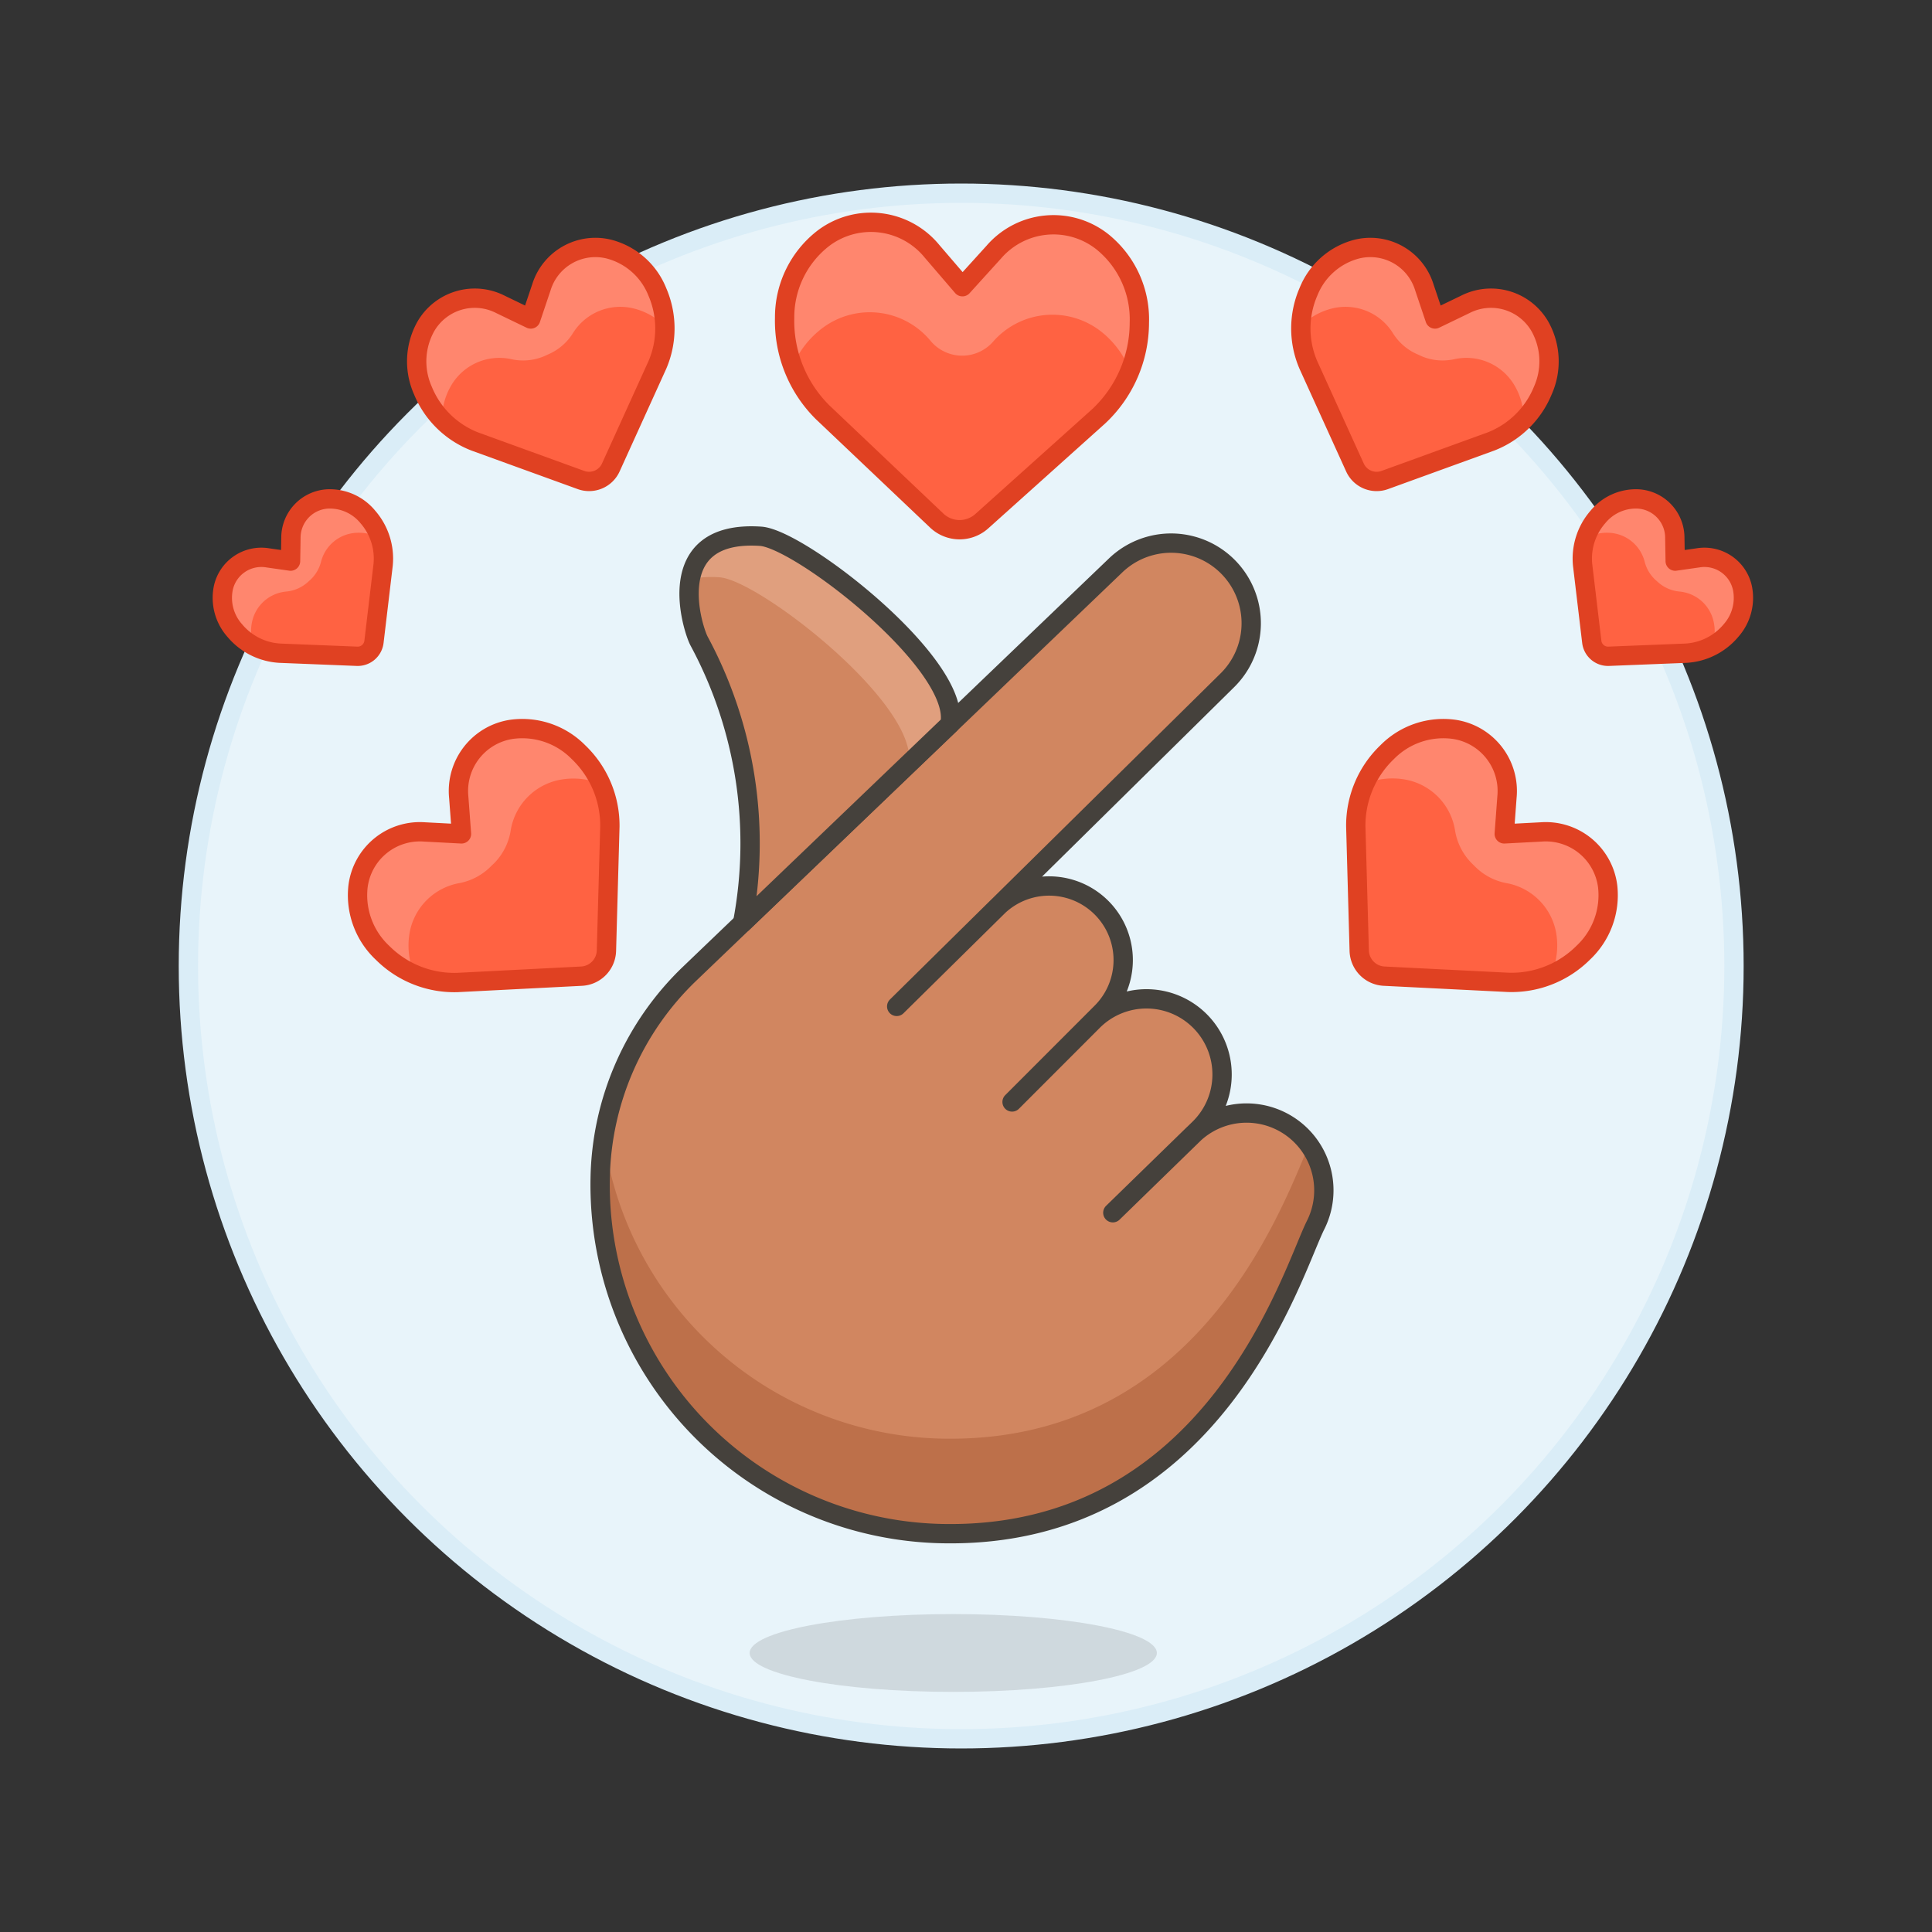 <svg xmlns="http://www.w3.org/2000/svg" viewBox="0 0 100 100"><rect x="0" y="0" width="100" height="100" fill="#333333" stroke="none"/><g class="nc-icon-wrapper"><defs/><circle class="a" cx="49.751" cy="50" r="40" fill="#e8f4fa" stroke="#daedf7" stroke-miterlimit="10"/><path class="b" d="M71.674 24.846a1.232 1.232 0 0 1-1.542-.649l-2.413-5.312a4.764 4.764 0 0 1 .007-3.783 3.7 3.7 0 0 1 2.47-2.2 2.924 2.924 0 0 1 3.527 1.969l.552 1.64 1.559-.752a2.925 2.925 0 0 1 3.874 1.141 3.7 3.7 0 0 1 .151 3.307 4.768 4.768 0 0 1-2.7 2.649z" style="" fill="#ff6242"/><path class="c" d="M73.582 18.438a2.8 2.8 0 0 0 1.68.157 2.887 2.887 0 0 1 3.151 1.393 3.445 3.445 0 0 1 .456 1.737 5.033 5.033 0 0 0 .99-1.516 3.7 3.7 0 0 0-.151-3.307 2.925 2.925 0 0 0-3.874-1.146l-1.559.752-.552-1.64A2.924 2.924 0 0 0 70.2 12.9a3.7 3.7 0 0 0-2.47 2.2 5.019 5.019 0 0 0-.392 1.778 3.435 3.435 0 0 1 1.567-.9 2.887 2.887 0 0 1 3.2 1.28 2.814 2.814 0 0 0 1.287 1.092z" style="" fill="#ff866e"/><path class="d" d="M71.674 24.846a1.232 1.232 0 0 1-1.542-.649l-2.413-5.312a4.764 4.764 0 0 1 .007-3.783 3.7 3.7 0 0 1 2.47-2.2 2.924 2.924 0 0 1 3.527 1.969l.552 1.64 1.559-.752a2.925 2.925 0 0 1 3.874 1.141 3.7 3.7 0 0 1 .151 3.307 4.768 4.768 0 0 1-2.7 2.649z" fill="none" stroke-linecap="round" stroke-linejoin="round" stroke="#e04122"/><path class="b" d="M71.643 50.526a1.359 1.359 0 0 1-1.29-1.32l-.178-6.432a5.256 5.256 0 0 1 1.625-3.843 4.08 4.08 0 0 1 3.454-1.182A3.226 3.226 0 0 1 78 41.261l-.141 1.9 1.907-.1a3.227 3.227 0 0 1 3.447 2.824 4.082 4.082 0 0 1-1.262 3.425 5.257 5.257 0 0 1-3.88 1.537z" style="" fill="#ff6242"/><path class="c" d="M76.326 44.83a3.092 3.092 0 0 0 1.641.879 3.185 3.185 0 0 1 2.607 2.764 3.8 3.8 0 0 1-.281 1.961 5.535 5.535 0 0 0 1.656-1.117 4.082 4.082 0 0 0 1.262-3.425 3.227 3.227 0 0 0-3.447-2.824l-1.907.1.141-1.9a3.226 3.226 0 0 0-2.742-3.512 4.08 4.08 0 0 0-3.456 1.175 5.543 5.543 0 0 0-1.16 1.639 3.807 3.807 0 0 1 1.976-.239 3.182 3.182 0 0 1 2.7 2.67 3.1 3.1 0 0 0 .841 1.661z" style="" fill="#ff866e"/><path class="d" d="M71.643 50.526a1.359 1.359 0 0 1-1.29-1.32l-.178-6.432a5.256 5.256 0 0 1 1.625-3.843 4.08 4.08 0 0 1 3.454-1.182A3.226 3.226 0 0 1 78 41.261l-.141 1.9 1.907-.1a3.227 3.227 0 0 1 3.447 2.824 4.082 4.082 0 0 1-1.262 3.425 5.257 5.257 0 0 1-3.88 1.537z" fill="none" stroke-linecap="round" stroke-linejoin="round" stroke="#e04122"/><path class="b" d="M83.266 33.969a.848.848 0 0 1-.876-.747l-.475-3.987a3.281 3.281 0 0 1 .794-2.48 2.546 2.546 0 0 1 2.079-.93 2.013 2.013 0 0 1 1.9 2.027l.02 1.191 1.18-.168a2.013 2.013 0 0 1 2.3 1.56 2.55 2.55 0 0 1-.59 2.2 3.283 3.283 0 0 1-2.324 1.174z" style="" fill="#ff6242"/><path class="c" d="M85.854 30.164a1.934 1.934 0 0 0 1.069.454 1.988 1.988 0 0 1 1.777 1.57 2.369 2.369 0 0 1-.064 1.234 3.455 3.455 0 0 0 .966-.787 2.55 2.55 0 0 0 .59-2.2 2.013 2.013 0 0 0-2.3-1.56l-1.18.168-.02-1.191a2.013 2.013 0 0 0-1.9-2.027 2.546 2.546 0 0 0-2.079.93 3.427 3.427 0 0 0-.628 1.084 2.377 2.377 0 0 1 1.214-.261 1.988 1.988 0 0 1 1.831 1.507 1.938 1.938 0 0 0 .616.984z" style="" fill="#ff866e"/><path class="d" d="M83.266 33.969a.848.848 0 0 1-.876-.747l-.475-3.987a3.281 3.281 0 0 1 .794-2.48 2.546 2.546 0 0 1 2.079-.93 2.013 2.013 0 0 1 1.9 2.027l.02 1.191 1.18-.168a2.013 2.013 0 0 1 2.3 1.56 2.55 2.55 0 0 1-.59 2.2 3.283 3.283 0 0 1-2.324 1.174z" fill="none" stroke-linecap="round" stroke-linejoin="round" stroke="#e04122"/><path class="b" d="M30.073 24.846a1.233 1.233 0 0 0 1.542-.649l2.412-5.312a4.768 4.768 0 0 0-.006-3.783 3.7 3.7 0 0 0-2.47-2.2 2.925 2.925 0 0 0-3.528 1.969l-.552 1.64-1.559-.752a2.925 2.925 0 0 0-3.874 1.141 3.7 3.7 0 0 0-.151 3.307 4.769 4.769 0 0 0 2.7 2.649z" style="" fill="#ff6242"/><path class="c" d="M28.164 18.438a2.8 2.8 0 0 1-1.68.157 2.888 2.888 0 0 0-3.151 1.393 3.434 3.434 0 0 0-.455 1.737 5.036 5.036 0 0 1-.991-1.516 3.7 3.7 0 0 1 .151-3.307 2.925 2.925 0 0 1 3.874-1.146l1.559.752.552-1.64a2.925 2.925 0 0 1 3.528-1.968 3.7 3.7 0 0 1 2.47 2.2 5.041 5.041 0 0 1 .392 1.778 3.445 3.445 0 0 0-1.567-.9 2.886 2.886 0 0 0-3.2 1.28 2.821 2.821 0 0 1-1.288 1.092z" style="" fill="#ff866e"/><path class="d" d="M30.073 24.846a1.233 1.233 0 0 0 1.542-.649l2.412-5.312a4.768 4.768 0 0 0-.006-3.783 3.7 3.7 0 0 0-2.47-2.2 2.925 2.925 0 0 0-3.528 1.969l-.552 1.64-1.559-.752a2.925 2.925 0 0 0-3.874 1.141 3.7 3.7 0 0 0-.151 3.307 4.769 4.769 0 0 0 2.7 2.649z" fill="none" stroke-linecap="round" stroke-linejoin="round" stroke="#e04122"/><path class="b" d="M30.1 50.526a1.358 1.358 0 0 0 1.289-1.32l.178-6.432a5.255 5.255 0 0 0-1.626-3.843 4.081 4.081 0 0 0-3.454-1.182 3.227 3.227 0 0 0-2.743 3.512l.142 1.9-1.908-.1a3.228 3.228 0 0 0-3.447 2.824 4.083 4.083 0 0 0 1.269 3.432 5.255 5.255 0 0 0 3.879 1.537z" style="" fill="#ff6242"/><path class="c" d="M25.42 44.83a3.092 3.092 0 0 1-1.641.879 3.184 3.184 0 0 0-2.606 2.764 3.786 3.786 0 0 0 .28 1.961 5.543 5.543 0 0 1-1.653-1.117 4.083 4.083 0 0 1-1.263-3.425 3.228 3.228 0 0 1 3.447-2.824l1.908.1-.142-1.9a3.227 3.227 0 0 1 2.743-3.512 4.081 4.081 0 0 1 3.454 1.182 5.543 5.543 0 0 1 1.16 1.639 3.811 3.811 0 0 0-1.977-.239 3.185 3.185 0 0 0-2.7 2.67 3.1 3.1 0 0 1-.841 1.661z" style="" fill="#ff866e"/><path class="d" d="M30.1 50.526a1.358 1.358 0 0 0 1.289-1.32l.178-6.432a5.255 5.255 0 0 0-1.626-3.843 4.081 4.081 0 0 0-3.454-1.182 3.227 3.227 0 0 0-2.743 3.512l.142 1.9-1.908-.1a3.228 3.228 0 0 0-3.447 2.824 4.083 4.083 0 0 0 1.269 3.432 5.255 5.255 0 0 0 3.879 1.537z" fill="none" stroke-linecap="round" stroke-linejoin="round" stroke="#e04122"/><g><path class="b" d="M18.48 33.969a.849.849 0 0 0 .877-.747l.474-3.987a3.28 3.28 0 0 0-.793-2.48 2.549 2.549 0 0 0-2.08-.93 2.014 2.014 0 0 0-1.9 2.027l-.019 1.191-1.18-.168a2.014 2.014 0 0 0-2.3 1.56 2.547 2.547 0 0 0 .591 2.2 3.281 3.281 0 0 0 2.323 1.174z" style="" fill="#ff6242"/><path class="c" d="M15.893 30.164a1.937 1.937 0 0 1-1.07.454 1.987 1.987 0 0 0-1.776 1.57 2.369 2.369 0 0 0 .063 1.234 3.45 3.45 0 0 1-.965-.787 2.547 2.547 0 0 1-.591-2.2 2.014 2.014 0 0 1 2.3-1.56l1.18.168.019-1.191a2.014 2.014 0 0 1 1.9-2.027 2.549 2.549 0 0 1 2.08.93 3.465 3.465 0 0 1 .628 1.084 2.38 2.38 0 0 0-1.215-.261 1.988 1.988 0 0 0-1.831 1.507 1.938 1.938 0 0 1-.616.984z" style="" fill="#ff866e"/><path class="d" d="M18.48 33.969a.849.849 0 0 0 .877-.747l.474-3.987a3.28 3.28 0 0 0-.793-2.48 2.549 2.549 0 0 0-2.08-.93 2.014 2.014 0 0 0-1.9 2.027l-.019 1.191-1.18-.168a2.014 2.014 0 0 0-2.3 1.56 2.547 2.547 0 0 0 .591 2.2 3.281 3.281 0 0 0 2.323 1.174z" fill="none" stroke-linecap="round" stroke-linejoin="round" stroke="#e04122"/></g><path class="e" d="M67.509 58.951a4 4 0 0 0-5.774-.206L57.6 62.771l4.47-4.354a3.914 3.914 0 1 0-5.5-5.57l-4.187 4.19 4.621-4.624a3.834 3.834 0 0 0-5.405-5.44l11.908-11.741a4.147 4.147 0 0 0-5.782-5.947L35.693 50.4a15.03 15.03 0 0 0-4.627 10.534 18.064 18.064 0 0 0 17.678 18.445c14.123.3 18.136-13.555 19.356-15.979a4 4 0 0 0-.591-4.449z" style="" fill="#d18660"/><path class="f" d="M67.753 59.255C66.188 63 61.763 74.739 48.744 74.463a18.055 18.055 0 0 1-17.492-15.59 14.879 14.879 0 0 0-.186 2.062 18.064 18.064 0 0 0 17.678 18.444c14.123.3 18.136-13.555 19.356-15.979a3.994 3.994 0 0 0-.347-4.145z" style="" fill="#bd704a"/><ellipse class="g" cx="49.34" cy="85.558" rx="10.538" ry="2.014" fill="#45413c" opacity="0.15"/><path class="h" d="M48.744 79.379a18.064 18.064 0 0 1-17.678-18.444A15.031 15.031 0 0 1 35.694 50.4l22.031-21.115a4.147 4.147 0 0 1 5.782 5.947L46.413 52.091l5.187-5.118a3.834 3.834 0 0 1 5.405 5.44l-4.62 4.624 4.187-4.19a3.914 3.914 0 1 1 5.5 5.57L57.6 62.771l4.132-4.026A4 4 0 0 1 68.1 63.4c-1.221 2.424-5.232 16.279-19.356 15.979z" fill="none" stroke-linecap="round" stroke-linejoin="round" stroke="#45413c"/><path class="e" d="M38.436 47.772a22.066 22.066 0 0 0-2.246-14.58c-.325-.585-2.025-5.777 3.178-5.435 2.046.134 10.428 6.655 9.8 9.728z" style="" fill="#d18660"/><path class="i" d="M49.169 37.485c.627-3.073-7.755-9.594-9.8-9.728-2.5-.164-3.407.95-3.638 2.217a5.509 5.509 0 0 1 1.513-.092c2.028.133 10.263 6.532 9.8 9.639z" style="" fill="#e09f7e"/><path class="h" d="M38.436 47.772a22.066 22.066 0 0 0-2.246-14.58c-.325-.585-2.025-5.777 3.178-5.435 2.046.134 10.428 6.655 9.8 9.728z" fill="none" stroke-linecap="round" stroke-linejoin="round" stroke="#45413c"/><g><path class="b" d="M50.819 26.976a1.72 1.72 0 0 1-2.334-.031l-5.9-5.6a6.652 6.652 0 0 1-1.973-4.894 5.164 5.164 0 0 1 2.039-4.143 4.08 4.08 0 0 1 5.591.7l1.573 1.832 1.622-1.789a4.08 4.08 0 0 1 5.608-.548 5.161 5.161 0 0 1 1.928 4.2 6.651 6.651 0 0 1-2.1 4.84z" style="" fill="#ff6242"/><path class="c" d="M58.485 19.171a7 7 0 0 0 .486-2.479 5.161 5.161 0 0 0-1.928-4.192 4.08 4.08 0 0 0-5.608.548l-1.622 1.789L48.24 13a4.08 4.08 0 0 0-5.591-.7 5.164 5.164 0 0 0-2.039 4.143 7.006 7.006 0 0 0 .425 2.5 4.8 4.8 0 0 1 1.556-1.979 4.081 4.081 0 0 1 5.592.7 2.131 2.131 0 0 0 3.2.043 4.079 4.079 0 0 1 5.608-.548 4.786 4.786 0 0 1 1.494 2.012z" style="" fill="#ff866e"/><path class="d" d="M50.819 26.976a1.72 1.72 0 0 1-2.334-.031l-5.9-5.6a6.652 6.652 0 0 1-1.973-4.894 5.164 5.164 0 0 1 2.039-4.143 4.08 4.08 0 0 1 5.591.7l1.573 1.832 1.622-1.789a4.08 4.08 0 0 1 5.608-.548 5.161 5.161 0 0 1 1.928 4.2 6.651 6.651 0 0 1-2.1 4.84z" fill="none" stroke-linecap="round" stroke-linejoin="round" stroke="#e04122"/></g></g></svg>